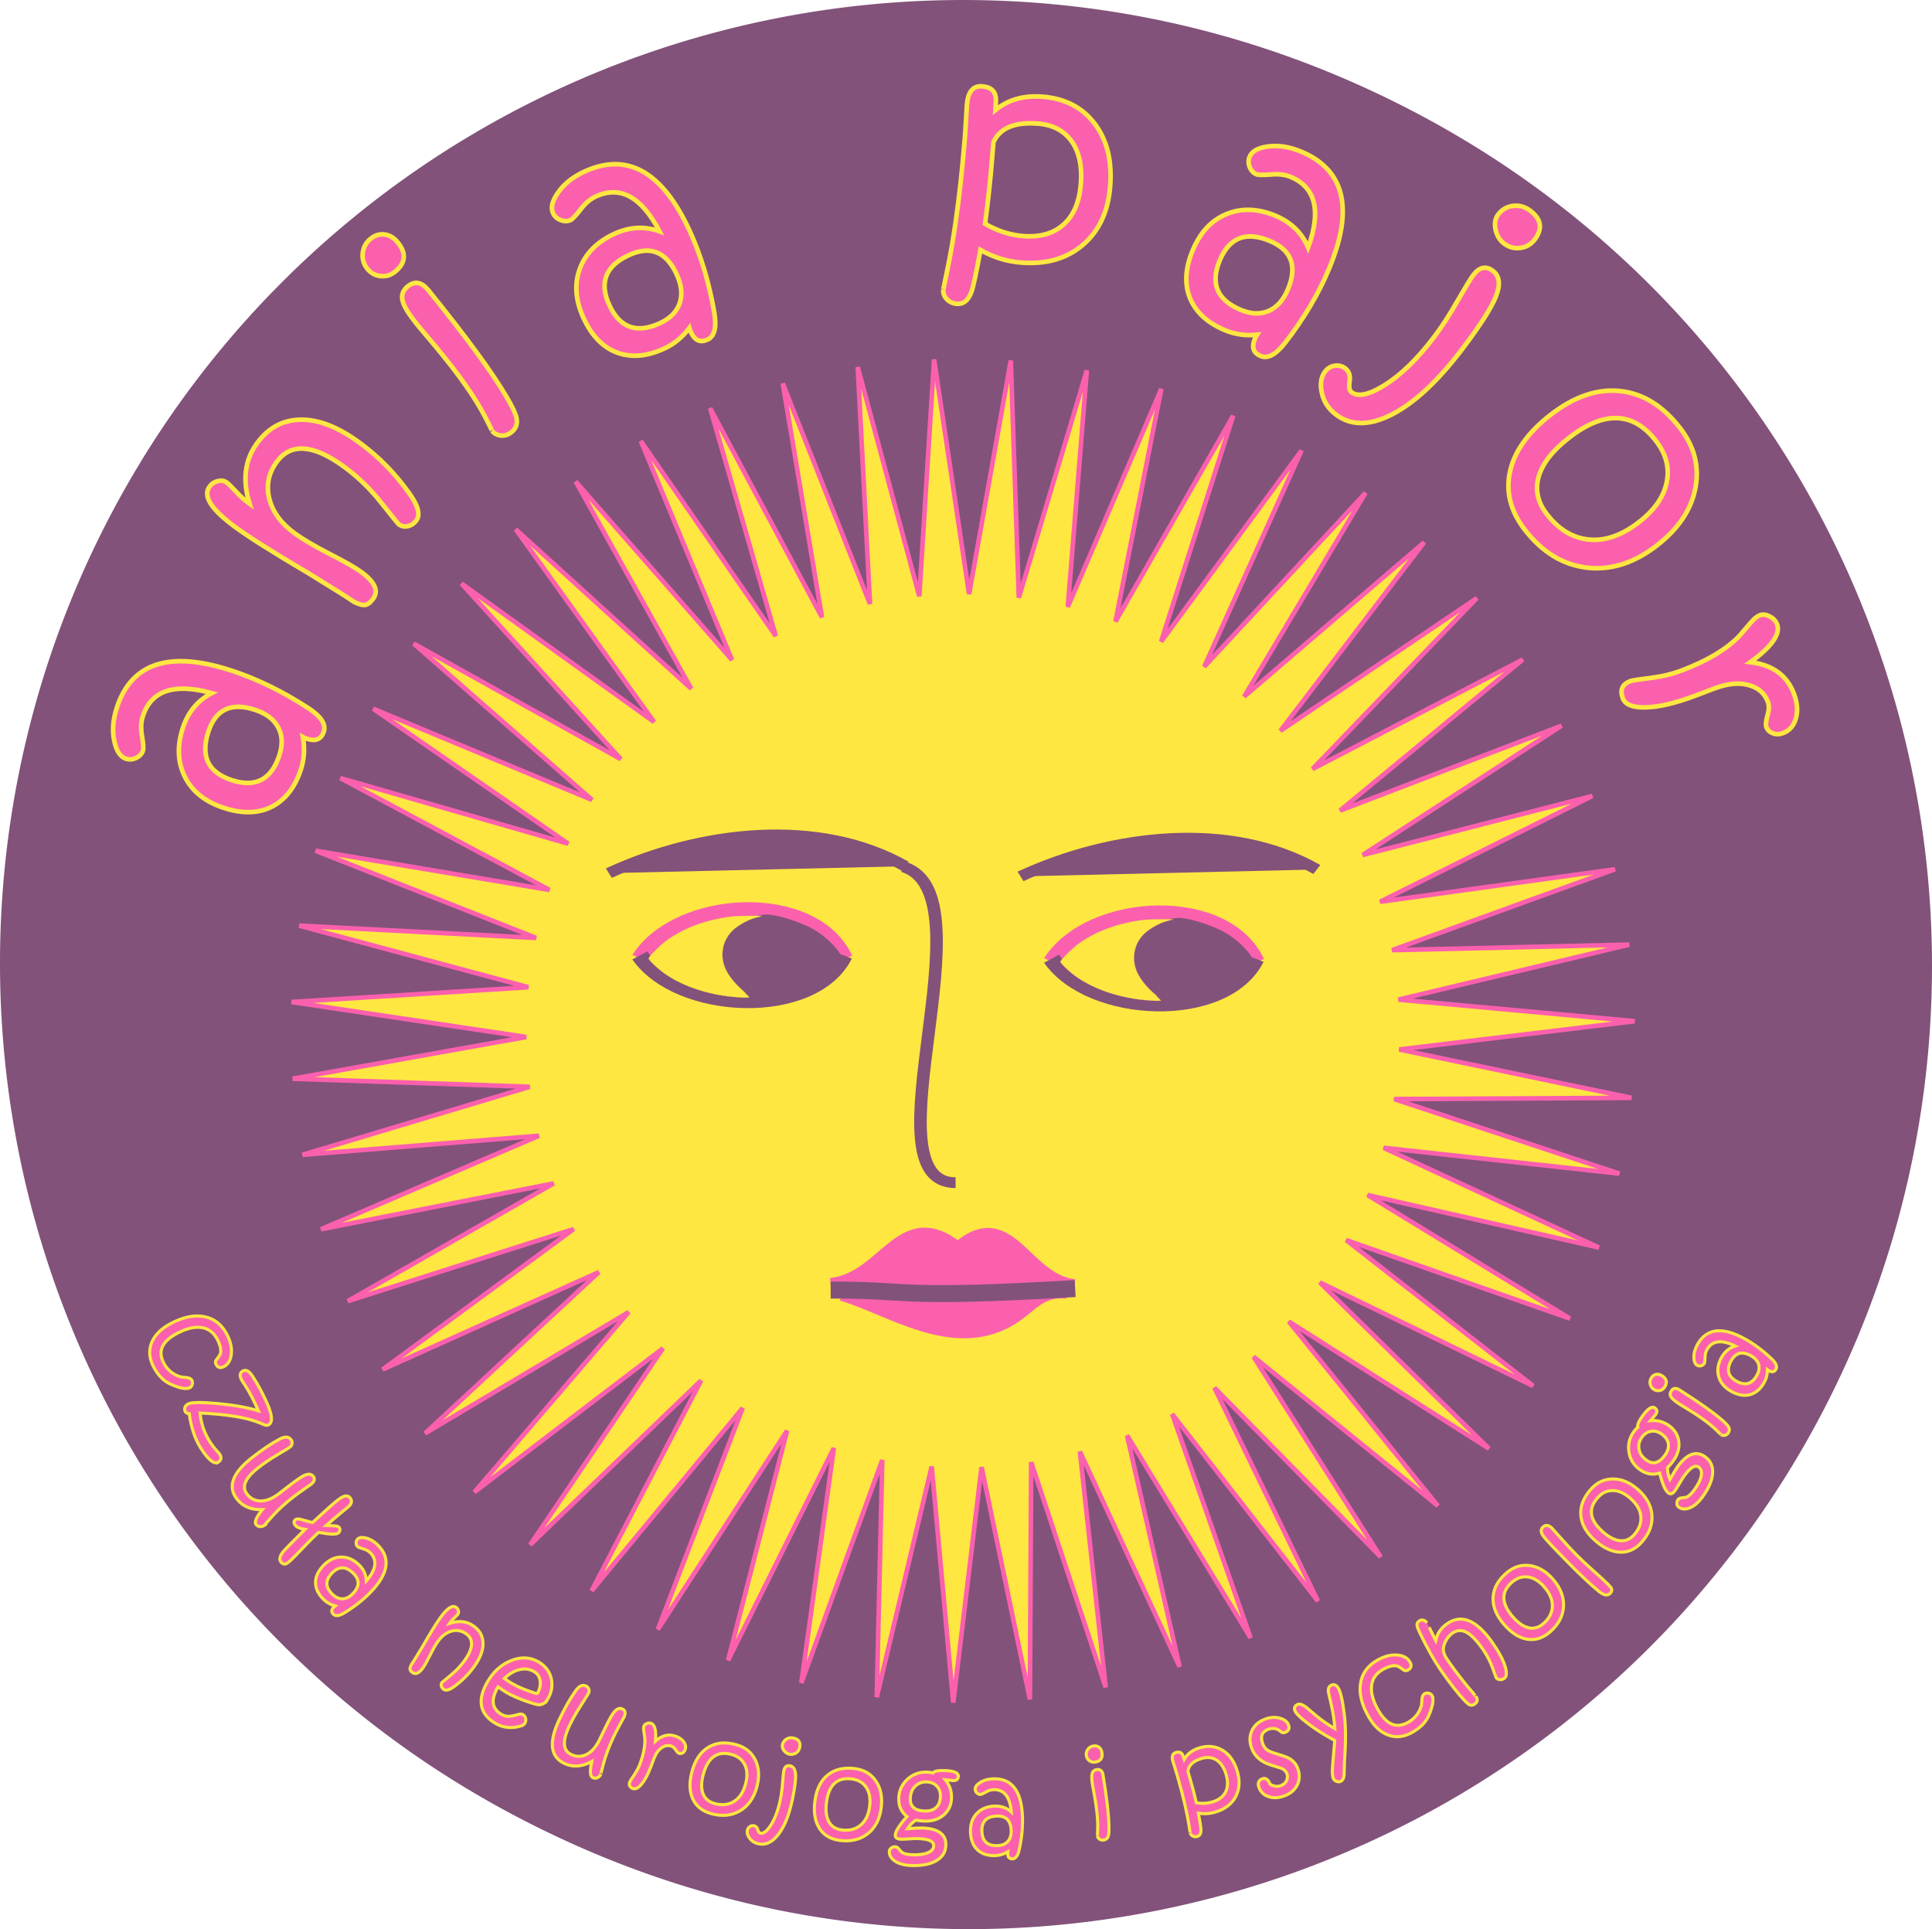 <?xml version="1.0" encoding="UTF-8"?>
<svg data-bbox="0 0 62.912 62.815" xmlns="http://www.w3.org/2000/svg" viewBox="0 0 62.912 62.815" height="237.413" width="237.776" data-type="ugc">
    <g>
        <path d="M.188 31.454A31.36 31.36 0 0 0 31.55 62.815a31.36 31.36 0 0 0 31.362-31.361A31.36 31.36 0 0 0 31.55.092 31.36 31.36 0 0 0 .188 31.454" fill="#82527a" fill-rule="evenodd"/>
        <path d="M62.723 31.362a31.36 31.36 0 0 1-31.361 31.361A31.36 31.36 0 0 1 0 31.362 31.36 31.36 0 0 1 31.362 0a31.36 31.36 0 0 1 31.361 31.362" fill="#82527a" fill-rule="evenodd"/>
        <path d="m46.825 49.034-6.005-4.857 4.14 6.52-5.412-5.51 3.37 6.95-4.748-6.092 2.556 7.289-4.024-6.593 1.71 7.532-3.247-7.008.84 7.678-2.426-7.333-.042 7.723-1.574-7.561-.922 7.668-.702-7.691-1.79 7.513.18-7.722-2.635 7.261 1.059-7.65-3.445 6.912 1.923-7.48-4.21 6.475 2.763-7.213-4.92 5.954 3.567-6.85-5.568 5.352 4.326-6.399-6.142 4.684 5.027-5.864-6.636 3.953 5.663-5.253-7.043 3.171 6.224-4.573-7.358 2.347 6.705-3.834-7.578 1.493 7.098-3.044-7.699.62 7.4-2.216-7.72-.262 7.604-1.358-7.64-1.14 7.71-.482-7.46-2.004 7.713.4-7.182-2.84 7.617 1.276-6.811-3.641 7.422 2.136-6.352-4.394 7.13 2.969-5.81-5.09 6.746 3.763L15.025 19l6.273 4.507-4.507-6.273 5.719 5.192-3.763-6.746 5.09 5.81-2.969-7.13 4.394 6.352-2.137-7.422 3.641 6.812-1.276-7.618 2.84 7.182-.399-7.713 2.004 7.46.482-7.71 1.14 7.64 1.358-7.604.262 7.72 2.215-7.4-.62 7.7 3.045-7.099-1.493 7.578 3.834-6.705-2.348 7.359 4.574-6.225-3.171 7.043 5.253-5.662-3.953 6.635 5.864-5.027-4.684 6.142 6.4-4.325-5.354 5.567 6.85-3.567-5.953 4.92 7.213-2.763-6.476 4.21 7.48-1.923-6.912 3.445 7.65-1.058-7.26 2.634 7.722-.18-7.514 1.79 7.692.703-7.668.921 7.561 1.575-7.724.04 7.333 2.427-7.678-.84 7.009 3.247-7.532-1.71 6.592 4.024-7.288-2.556 6.091 4.75-6.95-3.372 5.51 5.413-6.52-4.141z" fill="#ffe742" stroke="#fa60ae" stroke-width=".15"/>
        <path d="M24.961 19.607c1.925-1.04 4.425-1.386 6.249-.17" fill="#82527a" stroke="#82527a" stroke-width=".265" transform="matrix(1.544 0 0 1.322 -18.714 2.51)"/>
        <path d="M24.927 19.935c1.112-1.966 4.81-2.152 5.671 0" fill="none" stroke="#fa60ae" stroke-width=".497" transform="matrix(1.17 0 0 1.026 -8.318 10.763)"/>
        <path transform="matrix(1.17 0 0 1.026 -6.698 9.34)" d="m26.504 22.556.062-.063-.184-.186c-.566-.568-.721-1.138-.46-1.679.183-.377.709-.696 1.155-.7.271-.002.92.231 1.27.456.31.199.621.529.771.817l.055.105-.081.139c-.122.206-.523.582-.775.724a3.9 3.9 0 0 1-1.705.451h-.17z" fill="#82527a" stroke="#82527a" stroke-width=".01"/>
        <path d="M24.916 19.832c1.113 1.819 4.817 1.99 5.679 0" fill="none" stroke="#82527a" stroke-width=".486" transform="matrix(1.17 0 0 1.026 -8.318 10.763)"/>
        <path transform="matrix(.31 0 0 .272 -7.99 9.34)" d="M103.466 85.058c-.95-.091-1.219-.123-1.673-.201-2.368-.408-4.558-1.34-6.177-2.632-.761-.607-1.762-1.695-1.702-1.851.138-.358 1.325-1.676 1.996-2.214 1.462-1.174 3.196-2.006 5.174-2.481 1.18-.284 1.793-.356 3.222-.38.811-.014 1.312-.005 1.384.025.094.038.098.047.025.05-.154.004-.832.227-1.188.39a7 7 0 0 0-1.523 1.014c-.816.754-1.284 1.773-1.34 2.918-.053 1.077.24 2.055.929 3.1.363.552.633.88 1.326 1.613.323.342.575.634.56.65-.03.028-.71.028-1.013-.001z" fill="#ffe742" stroke="#ffe742" stroke-width=".017"/>
        <path d="M24.961 19.607c1.925-1.04 4.425-1.386 6.249-.17" fill="#82527a" stroke="#82527a" stroke-width=".265" transform="matrix(1.544 0 0 1.322 -5.308 2.616)"/>
        <path d="M24.927 19.935c1.112-1.966 4.81-2.152 5.671 0" fill="none" stroke="#fa60ae" stroke-width=".497" transform="matrix(1.17 0 0 1.026 5.089 10.869)"/>
        <path transform="matrix(1.17 0 0 1.026 6.708 9.447)" d="m26.504 22.556.062-.063-.184-.186c-.566-.568-.721-1.138-.46-1.679.183-.377.709-.696 1.155-.7.271-.002.92.231 1.27.456.31.199.621.529.771.817l.055.105-.081.139c-.122.206-.523.582-.775.724a3.9 3.9 0 0 1-1.705.451h-.17z" fill="#82527a" stroke="#82527a" stroke-width=".01"/>
        <path d="M24.916 19.832c1.113 1.819 4.817 1.99 5.679 0" fill="none" stroke="#82527a" stroke-width=".486" transform="matrix(1.17 0 0 1.026 5.089 10.869)"/>
        <path transform="matrix(.31 0 0 .272 5.416 9.447)" d="M103.466 85.058c-.95-.091-1.219-.123-1.673-.201-2.368-.408-4.558-1.34-6.177-2.632-.761-.607-1.762-1.695-1.702-1.851.138-.358 1.325-1.676 1.996-2.214 1.462-1.174 3.196-2.006 5.174-2.481 1.18-.284 1.793-.356 3.222-.38.811-.014 1.312-.005 1.384.025.094.038.098.047.025.05-.154.004-.832.227-1.188.39a7 7 0 0 0-1.523 1.014c-.816.754-1.284 1.773-1.34 2.918-.053 1.077.24 2.055.929 3.1.363.552.633.88 1.326 1.613.323.342.575.634.56.65-.03.028-.71.028-1.013-.001z" fill="#ffe742" stroke="#fa60ae" stroke-width=".018"/>
        <path d="M31.17 19.451c1.885.664-.842 7.78 1.104 7.78" fill="none" stroke="#82527a" stroke-width=".265" transform="matrix(1.544 0 0 1.322 -18.714 2.51)"/>
        <path d="M31.103 31c.902-.09 1.122-1.378 2.061-.452" fill="#fa60ae" stroke="#fa60ae" stroke-width=".281" transform="matrix(2.112 0 0 2.083 -38.631 -22.67)"/>
        <path d="M34.854 31.017c-.832-.092-1.033-1.406-1.899-.462" fill="#fa60ae" stroke="#fa60ae" stroke-width=".273" transform="matrix(2.112 0 0 2.083 -38.631 -22.67)"/>
        <path d="M31.336 31.043c-.02-.055.092-.134.649-.451l.6-.343.07.065c.07.063.073.063.088.003s.042-.055.767.15c.414.117.766.225.782.24.016.013.14.222-.076.243s-1.138.243-1.741.084c-.603.07-1.134.02-1.139.009z" fill="#fa60ae" stroke="#fa60ae" stroke-width=".01" transform="matrix(2.112 0 0 2.083 -38.631 -22.67)"/>
        <path d="M31.278 31.086c.736.216 1.7.917 2.57.396.332-.2.451-.473.9-.432" fill="#fa60ae" stroke="#fa60ae" stroke-width=".265" transform="matrix(2.112 0 0 2.083 -38.631 -22.67)"/>
        <path d="M31.098 31.05c1.256-.008.96.143 3.77-.024" fill="none" stroke="#82527a" stroke-width=".265" transform="matrix(2.112 0 0 2.083 -38.631 -22.67)"/>
        <path aria-label="ania pajor" transform="rotate(90 23.11 31.572)scale(.73)" style="line-height:0;-inkscape-font-specification:&quot;Kristen ITC&quot;;text-align:center;white-space:pre" d="M18.316 64.59q.56-1.717 1.673-3.429.558-.858 1.053-.697.508.166.32.743-.043.131-.076.19.752-.136 1.435.087 1.21.394 1.671 1.3.454.905.053 2.134-.407 1.248-1.377 1.736-.973.494-2.19.097-1.06-.345-1.555-1.291-.689 2.515 1.029 3.076.382.125.897.036.506-.085.638-.042.213.07.325.3.112.231.039.457-.123.376-.773.518-.696.155-1.504-.11-3.004-.979-1.658-5.104zm1.753-1.058q-.52 1.593.98 2.082 1.642.535 2.157-1.045.52-1.592-1.11-2.124-.709-.231-1.245.052-.538.29-.782 1.035zM8.16 58.86q.927-1.266 2.257-2.213.824-.59 1.202-.314.203.148.257.376.05.232-.079.408-.035.048-.964.782-.933.739-1.599 1.649-1.515 2.07-.222 3.017.74.541 1.61.336.897-.21 1.574-1.136.378-.516.912-1.548.525-1.03.813-1.423.67-.916 1.191-.534.267.195.282.386.014.149-.14.47-.236.334-1.26 2.002-1.395 2.363-2.073 3.29-1.18 1.612-1.802 1.157-.203-.148-.253-.381-.054-.228.067-.393.086-.117.387-.395t.465-.501l.09-.123q-1.57.494-2.7-.332-1.037-.76-1.047-1.952-.02-1.19 1.032-2.628Zm-8.938-1.698q.728-.59 1.305.123.233.287.195.648-.042.357-.324.586-.307.249-.697.208-.39-.04-.643-.353-.237-.292-.192-.625t.356-.587zm2.13-1.362q3.09-2.504 4.744-3.48.665-.394.957-.453.384-.082.633.226.166.205.15.456-.023.256-.212.41.025-.021-.42.204-.51.251-1.108.634-.845.55-1.808 1.33-.42.34-.878.73-.458.387-.499.42-.691.561-1.058.663-.397.118-.671-.22-.382-.471.17-.92Zm-2.675-11.643q1.64-.759 3.651-1.108 1.009-.176 1.227.296.225.485-.326.74-.125.058-.19.074.61.458.913 1.11.535 1.156.184 2.11-.353.948-1.526 1.491-1.191.551-2.21.173-1.024-.376-1.561-1.538-.468-1.011-.113-2.018-2.312 1.208-1.553 2.848.17.365.585.681.406.313.464.439.095.203.002.443-.093.239-.308.339-.36.166-.906-.214-.587-.404-.944-1.176-1.327-2.867 2.611-4.69zm1.969.564q-1.52.704-.858 2.134.726 1.568 2.234.87 1.52-.703.8-2.26-.313-.676-.886-.876-.578-.197-1.29.132Zm-3.917-19.334q1.683.136 2.607 1.223.919 1.08.783 2.763-.076.94-.562 1.8 1.526.276 1.873.403.565.21.53.645-.022.276-.209.453-.186.177-.436.156.04.004-.826-.172-1.015-.214-2.199-.383-1.7-.243-3.686-.403-.394-.032-.902-.06-.513-.028-.619-.036-.874-.071-.824-.682.051-.638.657-.609l.402.02q-.698-.851-.597-2.107.12-1.492 1.192-2.312 1.093-.838 2.816-.699zm-.106 1.308q-1.203-.097-1.912.408-.709.506-.789 1.498-.125 1.552.825 1.992l.65.053q1.526.123 2.992.32.476-.815.547-1.689.091-1.137-.51-1.808-.6-.677-1.803-.774zM.396 15.622q1.667.697 3.282 1.944.811.625.61 1.106-.206.493-.766.259-.127-.054-.183-.091.075.76-.202 1.424-.491 1.174-1.432 1.56-.938.38-2.13-.12-1.211-.505-1.62-1.512-.414-1.01.08-2.19.43-1.029 1.413-1.447-2.452-.89-3.15.778-.154.371-.107.891.043.511-.01.64-.087.206-.326.3-.239.092-.458 0-.365-.152-.454-.811-.098-.706.23-1.49 1.219-2.915 5.223-1.241zm.913 1.833q-1.546-.646-2.154.808-.666 1.594.867 2.235 1.546.646 2.207-.936.288-.687.049-1.245-.245-.56-.97-.862zM-.911 6.447q.326.246.378.649.05.393-.2.724-.215.285-.621.375-.408.08-.66-.11-.343-.259-.396-.67-.049-.417.214-.765.564-.747 1.285-.203zm4.84 3.198Q6.126 11.3 6.906 12.84q.744 1.478-.003 2.468-.38.505-.966.634-.588.134-.957-.144-.22-.167-.257-.425-.046-.257.117-.473.19-.253.576-.194.376.06.487-.087.33-.437-.309-1.464-.698-1.121-2.188-2.245-.648-.489-1.59-1.026-.937-.542-1.131-.69-.548-.412-.198-.875.35-.464 1.158-.134.748.3 2.286 1.46ZM12.727.983q1.19 1.531 1.001 3.139-.192 1.602-1.686 2.763-1.24.962-2.599.665-1.362-.303-2.531-1.808-1.23-1.584-1.06-3.118.165-1.507 1.644-2.656 1.24-.963 2.681-.687t2.55 1.702zm-1.028.815Q10.885.751 9.917.56 8.95.358 8.07 1.042q-1.963 1.525-.13 3.884.845 1.089 1.729 1.346.88.251 1.677-.368 1.031-.8 1.13-1.888.1-1.087-.778-2.218Zm9.41-6.422q.089.234.008.448t-.278.289q-.148.056-.52-.05t-.606-.017q-.586.222-.753.878-.17.65.162 1.526l.307.808q.512 1.35.53 2.253.018.847-.402 1.006-.56.213-.771-.342-.042-.111-.136-.88-.097-.774-.333-1.397-.655-1.727-1.54-2.576-.025-.026-.576-.494-.281-.239-.35-.418-.074-.197.052-.442.125-.245.347-.33.654-.247 1.694 1.192.173-1.476 1.4-1.942.617-.234 1.11-.089.49.139.655.577z" font-size="13.507" font-family="Kristen ITC" letter-spacing="2.178" word-spacing="0" text-anchor="middle" fill="#fa60ae" stroke="#ffe742" stroke-width=".206"/>
        <path aria-label="czuła neurojoga i psychologia" style="-inkscape-font-specification:&quot;Kristen ITC&quot;;text-align:center" d="M8.255 47.588q-.174.093-.637-.115-.326-.148-.543-.554-.216-.403-.074-.776.144-.382.615-.634.61-.326 1.094-.235.487.09.74.564.19.353.152.662-.034.293-.24.403-.17.09-.254-.067-.04-.074-.006-.135.058-.07.136-.191.07-.192-.098-.505-.175-.328-.518-.375-.342-.046-.8.199-.725.388-.417.965.18.334.543.444l.206.024q.123.012.165.089.032.06.01.134-.018.073-.074.103zm.924 2.425q-.193.126-.557-.433-.296-.454-.39-1.143-.087-.005-.125-.062-.037-.057-.018-.129.02-.072.086-.115.118-.077.592-.052 1.058.061 1.718.265-.213-.49-.426-.818l-.088-.134q-.157-.24-.007-.338.157-.102.33.163.282.434.494.93.223.524.038.645-.055.036-.133.012-.093-.04-.189-.077-.607-.25-1.92-.313.047.52.34.97.077.118.18.232.105.116.113.127.112.172-.038.27zm1.517 2.048q-.072.056-.155.052-.084-.005-.133-.068-.093-.118.207-.485-.545.02-.828-.342-.47-.597.483-1.346.49-.385.902-.606.255-.138.374.014.043.053.034.126-.009.072-.063.114-.047.038-.405.249-.357.21-.636.43-.64.503-.362.857.18.228.461.223.284-.006.607-.26l.089-.07q.501-.394.663-.48.232-.124.336.007.099.126-.077.264-.031.025-.238.165-.205.143-.367.27-.381.3-.66.611-.277.31-.232.275zm2.398.255q-.098.09-.649-.016l-.034.031q-.188.172-.476.475-.286.302-.405.412-.097.088-.145.106-.085.034-.159-.046-.118-.129.082-.37.057-.068.695-.704-.228-.036-.302-.116-.105-.115-.012-.2.046-.043.185-.007l.371.102.434-.397q.365-.334.504-.417.181-.107.276-.003.13.142-.043.3l-.235.192q-.244.2-.489.421l.264.01q.114.003.157.05.03.033.025.087-.003.052-.044.09zm1.058 1.919q-.36.377-.863.684-.252.154-.361.05-.112-.106.009-.233.028-.029.043-.04-.212-.058-.362-.202-.266-.253-.273-.547-.006-.292.252-.562.261-.274.575-.28.315-.007.582.248.233.222.244.53.493-.57.116-.93-.084-.08-.23-.12-.142-.042-.17-.07-.048-.044-.048-.118t.047-.124q.079-.082.266-.038.2.046.378.216.66.63-.205 1.536zm-.589.057q.334-.35.005-.664-.36-.345-.692.003-.334.35.024.691.156.149.331.142t.333-.172zm3.945 2.38q-.264.369-.645.646-.236.173-.346.094-.059-.042-.075-.107-.015-.067.021-.119.01-.013.277-.228.267-.216.456-.481.431-.602.055-.872-.215-.154-.465-.092-.259.064-.452.333-.107.15-.258.45-.149.298-.23.413-.191.266-.343.158-.077-.056-.082-.111-.005-.043.038-.136.068-.097.359-.582.395-.686.588-.956.336-.469.517-.34.059.043.074.11.016.066-.018.114-.025.034-.11.115-.087.08-.134.146l-.025.036q.452-.148.78.087.302.216.308.56.01.344-.29.762zm2.395 1.061q-.1.171-.267.183-.074.006-.388-.102-.418-.143-.68-.297-.12-.07-.28-.187-.364.619.107.896.13.076.278.064.074-.005.292-.064.08-.022.134.01.069.04.087.122.02.081-.024.156-.037.063-.115.087-.464.142-.843-.081-.784-.462-.25-1.37.276-.467.726-.66.51-.217.929.03.326.191.41.534.082.343-.116.68zm-.338-.172q.125-.234.093-.432-.03-.196-.194-.293-.213-.126-.465-.069-.259.056-.507.29.109.081.24.159.318.187.833.345zm2.073 2.612q-.039.082-.116.116-.076.033-.149-.001-.136-.064-.031-.527-.479.26-.894.065-.687-.324-.17-1.42.266-.564.536-.946.167-.237.34-.155.063.03.087.098.025.068-.004.13-.026.055-.252.404-.225.348-.376.668-.348.737.059.929.263.124.512-.007.252-.132.427-.503l.048-.102q.272-.577.379-.727.152-.214.303-.143.145.068.05.27-.017.036-.14.254-.12.22-.207.405-.207.44-.317.842t-.085.35zm2.738-.787q-.025.067-.083.099-.058.03-.115.01-.043-.016-.104-.11-.06-.094-.128-.119-.17-.063-.33.048-.161.109-.256.362l-.087.234q-.145.39-.313.59-.157.188-.278.143-.162-.06-.103-.221.012-.033.138-.217.126-.187.193-.367.186-.5.155-.853 0-.01-.031-.217-.016-.105.003-.157.022-.057.096-.086.073-.03.138-.006.189.07.141.581.319-.288.674-.156.178.067.258.192.08.123.032.25zm2.335 1.218q-.151.54-.556.771t-.931.083q-.436-.122-.6-.489-.164-.368-.016-.898.157-.557.542-.781.378-.22.899-.074.436.122.62.504.183.382.042.884zm-.366-.099q.104-.368-.018-.626-.119-.258-.429-.345-.69-.194-.924.636-.107.383-.015.633.093.247.373.326.363.102.632-.062.27-.164.381-.562zm1.766-1.2q-.024.117-.122.18-.096.062-.214.038-.1-.02-.175-.115-.071-.097-.053-.186.025-.121.125-.186.103-.065.226-.04.265.054.213.31zm-.232 1.66q-.159.778-.463 1.172-.293.378-.643.306-.18-.037-.286-.173-.108-.137-.081-.267.016-.079.079-.12.061-.044.138-.028.09.018.122.126.03.105.083.116.155.031.343-.263.206-.32.313-.849.047-.23.07-.541.025-.312.039-.381.04-.194.204-.16.164.033.178.285.015.232-.096.777zm2.885.307q-.072.555-.44.843-.367.286-.91.216-.448-.058-.664-.397-.215-.341-.144-.887.075-.574.424-.851.342-.272.879-.203.449.059.685.41t.17.869zm-.376-.045q.049-.38-.108-.617-.156-.24-.475-.28-.711-.093-.823.762-.05.395.076.628.128.232.417.27.373.048.616-.153.243-.2.297-.61zm2.887-.984q-.006.148-.173.141-.023 0-.097-.011-.095-.014-.157-.02.22.262.205.61-.014.34-.263.548-.247.207-.629.191-.086-.003-.273-.03-.167.115-.269.278.373-.028.493-.023.78.032.757.57-.013.326-.316.498-.3.174-.827.153-.331-.014-.524-.15-.18-.127-.172-.308.003-.065.06-.11t.131-.042q.05.002.097.048l.091.105q.09.097.35.107.335.014.525-.066.184-.076.19-.224.01-.215-.489-.236-.118-.005-.313.01-.193.013-.269.01-.185-.008-.18-.137.008-.18.382-.6-.284-.22-.268-.61.015-.36.284-.607.27-.246.644-.23.08.003.182.026.067-.09.41-.076.425.017.418.185zm-.582.67q.009-.212-.113-.344-.12-.133-.328-.142-.228-.01-.38.139-.15.146-.16.392-.017.397.459.417.24.01.376-.11.136-.122.146-.353zm2.67.627q.023.52-.105 1.096-.064.289-.215.295-.154.006-.161-.169-.002-.04.001-.059-.19.113-.397.122-.367.015-.583-.183-.214-.199-.23-.572-.016-.378.197-.608.214-.232.583-.248.321-.013.55.192-.067-.75-.588-.728-.116.005-.247.081-.128.074-.168.076-.065.003-.118-.048-.054-.052-.057-.12-.004-.114.157-.218.172-.112.418-.123.911-.038.964 1.214zm-.366.463q-.02-.483-.475-.464-.499.021-.479.5.02.484.515.463.215-.01.332-.14.116-.133.107-.36zm2.955-2.531q.044.266-.217.309-.105.017-.19-.044-.084-.062-.1-.165-.02-.113.047-.205.066-.091.18-.11.107-.018.185.041.077.059.095.174zm.036.729q.185 1.133.193 1.687.004.223-.024.305-.034.108-.147.126-.075.012-.136-.028-.06-.042-.072-.112.002.01.009-.134.01-.164 0-.369-.017-.29-.074-.643l-.057-.325-.034-.185q-.042-.254-.015-.36.027-.117.151-.137.173-.028.206.175zm4.374-.114q.137.468-.06.829-.198.359-.665.495-.262.077-.544.034.083.44.084.547.002.174-.119.21-.077.022-.144-.01t-.087-.102q.003.011-.038-.24-.047-.296-.124-.633-.11-.484-.27-1.036-.032-.11-.077-.249l-.054-.17q-.071-.244.099-.293.177-.052.232.114l.036.11q.157-.275.506-.377.415-.121.747.083.338.209.478.688zm-.363.106q-.098-.335-.307-.474-.21-.139-.486-.058-.43.126-.452.427l.053.181q.124.424.222.84.268.044.511-.027.317-.092.436-.323.12-.232.023-.566zm2.027-1.626q.068.178-.111.247-.062.024-.115-.007l-.084-.064q-.164-.1-.347-.03-.315.12-.178.478.047.125.138.192.078.058.239.106.363.108.464.163.21.111.293.328.109.285-.007.535-.117.249-.414.362-.283.109-.52.03-.231-.074-.314-.291-.084-.219.105-.291.158-.06.256.18.187.105.347.043.133-.05.186-.163.054-.114.008-.235-.042-.11-.183-.169-.003-.002-.34-.107-.469-.147-.615-.53-.12-.31-.003-.576.118-.265.428-.384.254-.097.486-.033.221.06.281.216zm1.645-1.151q.102.217.176.834.07.569.003 1.523l-.011.421q-.012.167-.114.215-.06.028-.134 0-.073-.03-.102-.091-.052-.112-.023-.445l.067-.795q-.551-.297-.932-.598-.303-.239-.354-.35-.073-.154.075-.224.094-.043.263.075l.336.284q.296.246.617.428-.027-.389-.118-.781l-.094-.417q-.016-.165.09-.214.158-.074.255.135zm3.027.195q.099.172-.096.641-.139.33-.539.558-.396.227-.774.096-.385-.133-.65-.597-.344-.6-.267-1.087.076-.489.544-.756.347-.199.657-.17.294.025.41.229.095.167-.06.255-.073.042-.135.01-.072-.056-.195-.13-.193-.065-.502.111-.322.185-.36.529-.037.343.221.794.409.714.977.389.329-.188.429-.554l.017-.208q.009-.123.085-.166.06-.034.134-.016.073.018.104.072zm1.964-1.728q.313.445.416.773.099.312-.024.399-.07.05-.15.04-.077-.009-.115-.063l-.119-.324q-.12-.326-.318-.607-.297-.422-.528-.546-.239-.128-.463.03-.118.083-.2.227t-.092.274q-.01.163.14.374l.07.1q.279.397.572.75.293.35.275.325.108.155-.035.255-.082.058-.153.031-.06-.023-.173-.14-.309-.326-.733-.929-.37-.528-.733-1.29-.077-.167-.086-.229-.01-.09.071-.147.06-.042.13-.027t.12.084q-.003-.003.288.579.071-.336.365-.543.703-.494 1.475.604zm1.989-2.043q.364.426.331.892-.033.464-.449.82-.344.294-.74.227-.397-.07-.754-.487-.377-.44-.349-.885.028-.437.439-.788.344-.295.763-.235t.759.456zm-.286.25q-.248-.291-.53-.334-.281-.045-.526.165-.545.466.015 1.122.259.302.517.364.257.06.479-.129.286-.245.3-.56t-.255-.629zm2.066-.1q.09.091.112.137.036.083-.043.16-.129.127-.358-.059-.386-.314-.99-.926-.676-.685-.812-.861-.148-.194-.033-.307.136-.134.298.03.04.04.304.339.263.297.499.535.206.209.555.52.348.31.468.431zm.977-3.083q.42.37.454.835.032.465-.329.875-.3.34-.7.33-.403-.012-.817-.376-.434-.382-.47-.827-.034-.436.323-.842.3-.34.723-.34.424 0 .816.345zm-.248.287q-.287-.253-.572-.255-.285-.005-.497.237-.475.538.173 1.108.299.263.563.288t.456-.195q.249-.283.218-.597-.03-.313-.34-.586zm.797-2.945q.12.088.02.223-.013.018-.064.074-.064.07-.104.119.34-.036.621.17.273.201.308.524.034.32-.193.63-.05.068-.178.209.003.202.081.378.185-.325.256-.422.462-.628.896-.31.263.194.237.54-.024.347-.336.772-.196.267-.416.351-.206.078-.352-.03-.052-.037-.058-.11t.038-.133q.03-.04.094-.053l.138-.017q.13-.02.285-.23.198-.27.238-.473.04-.195-.08-.283-.173-.127-.468.275-.07.095-.167.265-.097.167-.142.228-.11.15-.214.072-.146-.107-.284-.65-.341.113-.656-.119-.291-.214-.345-.575-.054-.36.168-.663.048-.064.124-.136-.038-.106.165-.382.253-.343.388-.244zm.23.857q-.17-.125-.349-.098-.177.025-.3.193-.135.184-.097.392.037.207.235.352.32.236.603-.148.142-.193.118-.373-.024-.182-.21-.318zm.004-1.905q.228.146.085.369-.057.09-.16.112-.101.021-.19-.035-.096-.061-.12-.172-.025-.11.038-.208.058-.092.154-.11.095-.018.193.044zm.567.46q.968.617 1.386.981.169.147.211.221.058.098-.004.194-.04.064-.111.083-.072.017-.132-.021.008.005-.094-.096-.115-.117-.275-.246-.227-.181-.529-.374-.131-.084-.28-.174l-.16-.098q-.217-.138-.279-.23-.068-.097 0-.203.094-.148.267-.037zm2.118-1.667q.457.25.883.657.214.204.142.336-.074.136-.228.051-.035-.019-.05-.031 0 .22-.1.402-.177.323-.459.405-.28.08-.608-.098-.332-.182-.419-.484-.088-.302.09-.626.154-.282.448-.373-.677-.33-.927.128-.056.102-.058.253-.003.148-.022.183-.031.057-.103.077-.071.02-.131-.014-.1-.055-.106-.247-.007-.205.11-.42.439-.8 1.538-.199zm.207.554q-.425-.232-.643.167-.24.437.181.668.424.232.662-.202.103-.189.052-.356-.054-.168-.252-.277z" font-size="4.102" font-family="Kristen ITC" letter-spacing=".412" text-anchor="middle" fill="#fa60ae" stroke="#ffe742" stroke-width=".1" transform="translate(-2.07 -2.405)"/>
    </g>
</svg>
